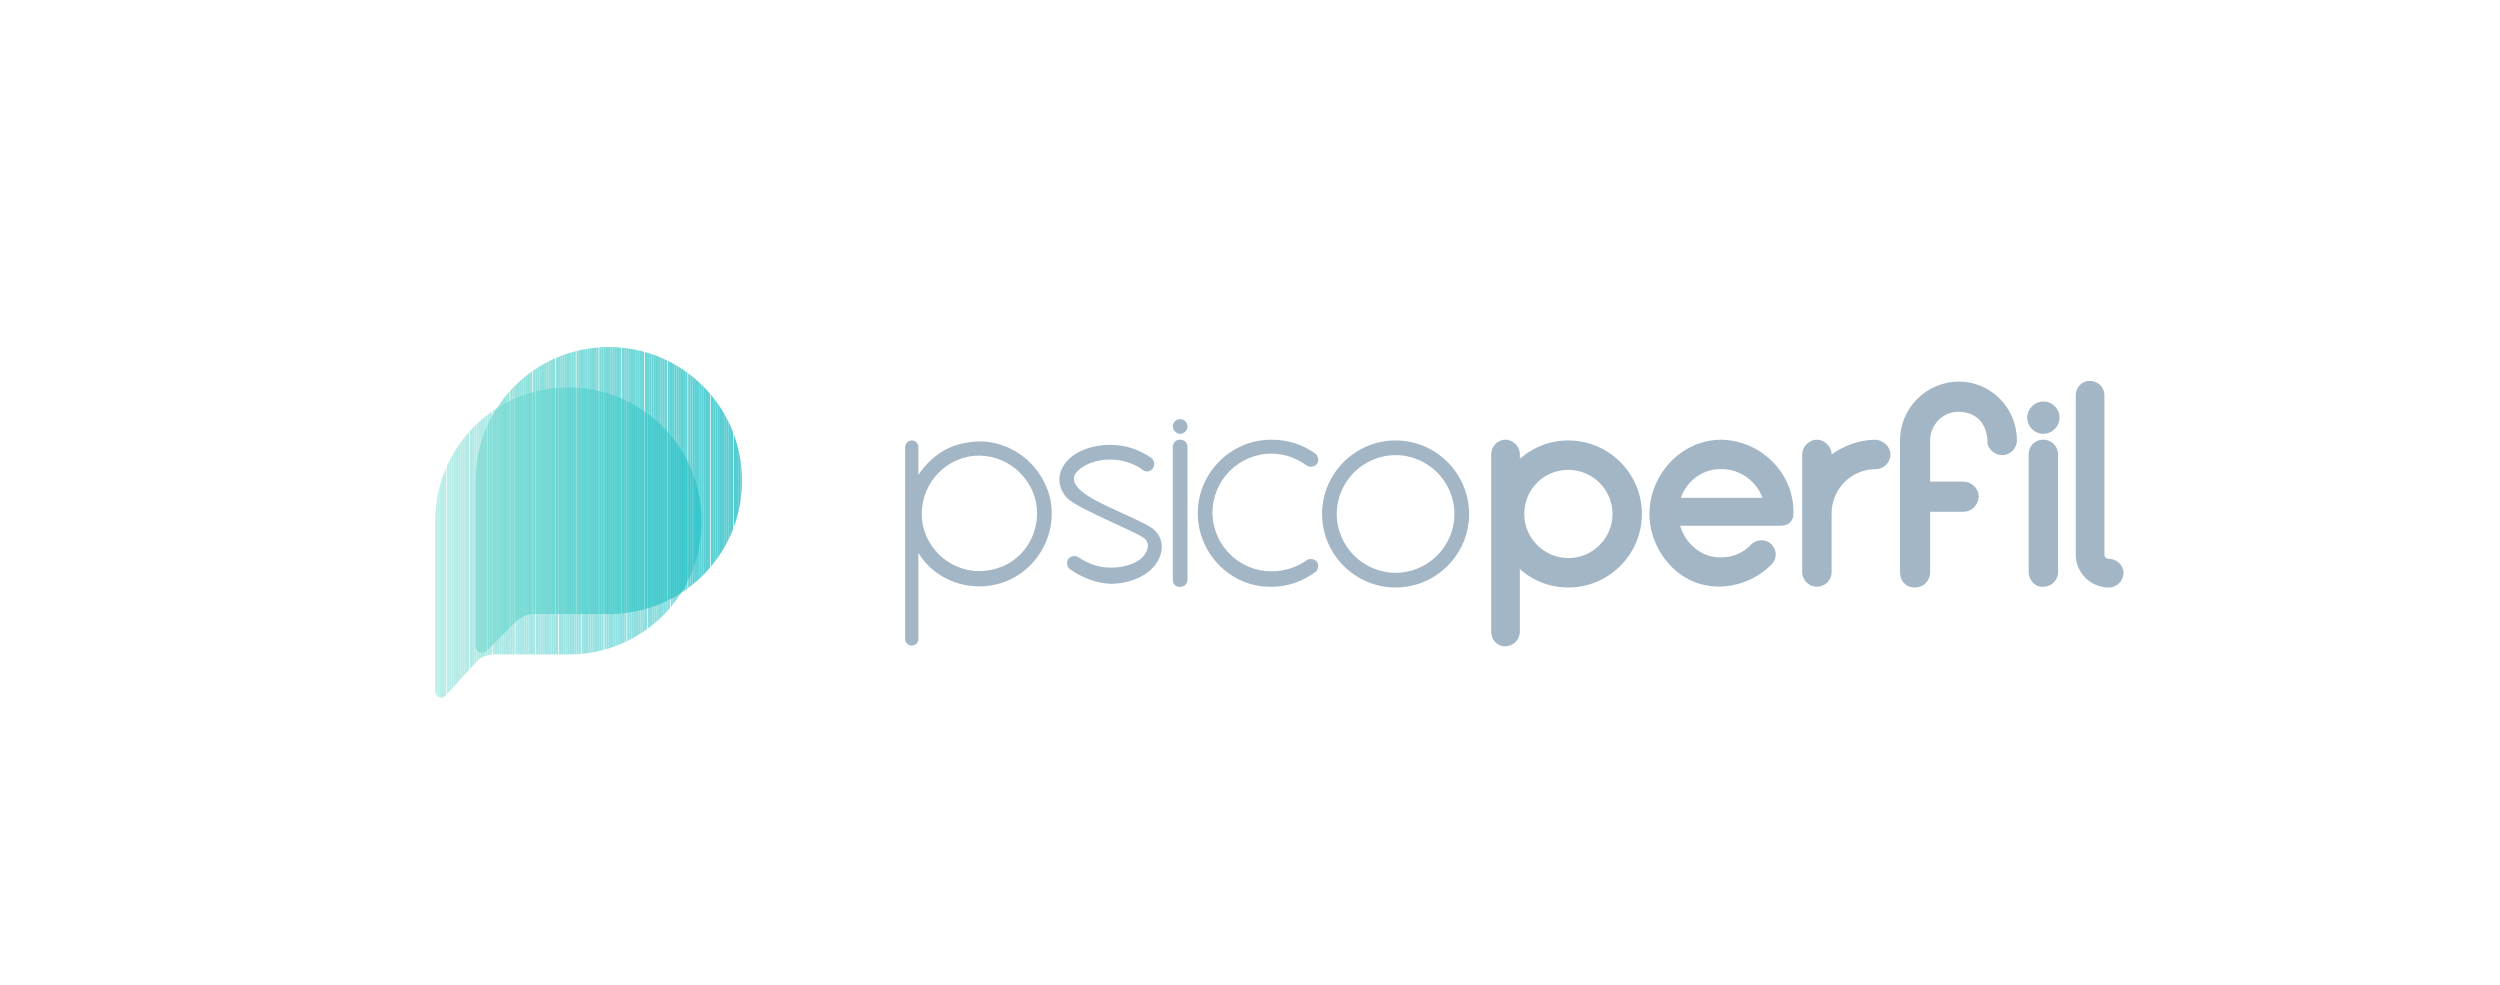 <?xml version="1.0" encoding="utf-8"?>
<!-- Generator: Adobe Illustrator 23.0.2, SVG Export Plug-In . SVG Version: 6.00 Build 0)  -->
<svg version="1.1" id="Camada_1" xmlns="http://www.w3.org/2000/svg" xmlns:xlink="http://www.w3.org/1999/xlink" x="0px" y="0px"
	 viewBox="0 0 340 134" style="enable-background:new 0 0 340 134;" xml:space="preserve">
<style type="text/css">
	.st0{opacity:0.5;enable-background:new    ;}
	.st1{clip-path:url(#SVGID_2_);fill:#75DBD1;}
	.st2{clip-path:url(#SVGID_2_);fill:#74DBD1;}
	.st3{clip-path:url(#SVGID_2_);fill:#73DAD1;}
	.st4{clip-path:url(#SVGID_2_);fill:#72DAD0;}
	.st5{clip-path:url(#SVGID_2_);fill:#71DAD0;}
	.st6{clip-path:url(#SVGID_2_);fill:#70D9D0;}
	.st7{clip-path:url(#SVGID_2_);fill:#6FD9D0;}
	.st8{clip-path:url(#SVGID_2_);fill:#6ED9D0;}
	.st9{clip-path:url(#SVGID_2_);fill:#6DD8D0;}
	.st10{clip-path:url(#SVGID_2_);fill:#6CD8CF;}
	.st11{clip-path:url(#SVGID_2_);fill:#6BD8CF;}
	.st12{clip-path:url(#SVGID_2_);fill:#6AD7CF;}
	.st13{clip-path:url(#SVGID_2_);fill:#69D7CF;}
	.st14{clip-path:url(#SVGID_2_);fill:#68D7CF;}
	.st15{clip-path:url(#SVGID_2_);fill:#67D6CF;}
	.st16{clip-path:url(#SVGID_2_);fill:#66D6CE;}
	.st17{clip-path:url(#SVGID_2_);fill:#65D6CE;}
	.st18{clip-path:url(#SVGID_2_);fill:#64D5CE;}
	.st19{clip-path:url(#SVGID_2_);fill:#63D5CE;}
	.st20{clip-path:url(#SVGID_2_);fill:#62D5CE;}
	.st21{clip-path:url(#SVGID_2_);fill:#61D4CE;}
	.st22{clip-path:url(#SVGID_2_);fill:#60D4CD;}
	.st23{clip-path:url(#SVGID_2_);fill:#5FD4CD;}
	.st24{clip-path:url(#SVGID_2_);fill:#5ED3CD;}
	.st25{clip-path:url(#SVGID_2_);fill:#5DD3CD;}
	.st26{clip-path:url(#SVGID_2_);fill:#5CD3CD;}
	.st27{clip-path:url(#SVGID_2_);fill:#5BD2CD;}
	.st28{clip-path:url(#SVGID_2_);fill:#5AD2CC;}
	.st29{clip-path:url(#SVGID_2_);fill:#59D2CC;}
	.st30{clip-path:url(#SVGID_2_);fill:#58D2CC;}
	.st31{clip-path:url(#SVGID_2_);fill:#57D1CC;}
	.st32{clip-path:url(#SVGID_2_);fill:#56D1CC;}
	.st33{clip-path:url(#SVGID_2_);fill:#55D1CB;}
	.st34{clip-path:url(#SVGID_2_);fill:#54D0CB;}
	.st35{clip-path:url(#SVGID_2_);fill:#53D0CB;}
	.st36{clip-path:url(#SVGID_2_);fill:#52D0CB;}
	.st37{clip-path:url(#SVGID_2_);fill:#51CFCB;}
	.st38{clip-path:url(#SVGID_2_);fill:#50CFCB;}
	.st39{clip-path:url(#SVGID_2_);fill:#4FCFCA;}
	.st40{clip-path:url(#SVGID_2_);fill:#4ECECA;}
	.st41{clip-path:url(#SVGID_2_);fill:#4DCECA;}
	.st42{clip-path:url(#SVGID_2_);fill:#4CCECA;}
	.st43{clip-path:url(#SVGID_2_);fill:#4BCDCA;}
	.st44{clip-path:url(#SVGID_2_);fill:#4ACDCA;}
	.st45{clip-path:url(#SVGID_2_);fill:#49CDC9;}
	.st46{clip-path:url(#SVGID_2_);fill:#48CCC9;}
	.st47{clip-path:url(#SVGID_2_);fill:#47CCC9;}
	.st48{clip-path:url(#SVGID_2_);fill:#46CCC9;}
	.st49{clip-path:url(#SVGID_2_);fill:#45CBC9;}
	.st50{clip-path:url(#SVGID_2_);fill:#44CBC9;}
	.st51{clip-path:url(#SVGID_2_);fill:#43CBC8;}
	.st52{clip-path:url(#SVGID_2_);fill:#42CAC8;}
	.st53{clip-path:url(#SVGID_2_);fill:#41CAC8;}
	.st54{clip-path:url(#SVGID_2_);fill:#40CAC8;}
	.st55{clip-path:url(#SVGID_2_);fill:#3FC9C8;}
	.st56{clip-path:url(#SVGID_2_);fill:#3EC9C8;}
	.st57{clip-path:url(#SVGID_2_);fill:#3DC9C7;}
	.st58{clip-path:url(#SVGID_2_);fill:#3CC8C7;}
	.st59{clip-path:url(#SVGID_2_);fill:#3BC8C7;}
	.st60{clip-path:url(#SVGID_2_);fill:#39C8C7;}
	.st61{clip-path:url(#SVGID_2_);fill:#38C7C7;}
	.st62{clip-path:url(#SVGID_2_);fill:#37C7C6;}
	.st63{clip-path:url(#SVGID_2_);fill:#36C7C6;}
	.st64{clip-path:url(#SVGID_2_);fill:#35C6C6;}
	.st65{clip-path:url(#SVGID_2_);fill:#34C6C6;}
	.st66{clip-path:url(#SVGID_2_);fill:#33C6C6;}
	.st67{clip-path:url(#SVGID_2_);fill:#32C5C6;}
	.st68{clip-path:url(#SVGID_2_);fill:#31C5C5;}
	.st69{clip-path:url(#SVGID_2_);fill:#30C5C5;}
	.st70{clip-path:url(#SVGID_2_);fill:#2FC4C5;}
	.st71{clip-path:url(#SVGID_2_);fill:#2EC4C5;}
	.st72{clip-path:url(#SVGID_2_);fill:#2DC4C5;}
	.st73{clip-path:url(#SVGID_2_);fill:#2CC3C5;}
	.st74{clip-path:url(#SVGID_2_);fill:#2BC3C4;}
	.st75{clip-path:url(#SVGID_2_);fill:#2AC3C4;}
	.st76{clip-path:url(#SVGID_2_);fill:#29C2C4;}
	.st77{clip-path:url(#SVGID_2_);fill:#28C2C4;}
	.st78{clip-path:url(#SVGID_2_);fill:#27C2C4;}
	.st79{clip-path:url(#SVGID_2_);fill:#26C1C4;}
	.st80{clip-path:url(#SVGID_2_);fill:#25C1C3;}
	.st81{clip-path:url(#SVGID_2_);fill:#24C1C3;}
	.st82{clip-path:url(#SVGID_2_);fill:#23C0C3;}
	.st83{clip-path:url(#SVGID_2_);fill:#22C0C3;}
	.st84{clip-path:url(#SVGID_2_);fill:#21C0C3;}
	.st85{clip-path:url(#SVGID_2_);fill:#20BFC3;}
	.st86{clip-path:url(#SVGID_2_);fill:#1FBFC2;}
	.st87{clip-path:url(#SVGID_2_);fill:#1EBFC2;}
	.st88{clip-path:url(#SVGID_2_);fill:#1DBFC2;}
	.st89{clip-path:url(#SVGID_2_);fill:#1CBEC2;}
	.st90{clip-path:url(#SVGID_2_);fill:#1BBEC2;}
	.st91{clip-path:url(#SVGID_2_);fill:#1ABEC1;}
	.st92{clip-path:url(#SVGID_2_);fill:#19BDC1;}
	.st93{clip-path:url(#SVGID_2_);fill:#18BDC1;}
	.st94{clip-path:url(#SVGID_2_);fill:#17BDC1;}
	.st95{clip-path:url(#SVGID_2_);fill:#16BCC1;}
	.st96{clip-path:url(#SVGID_2_);fill:#15BCC1;}
	.st97{clip-path:url(#SVGID_2_);fill:#14BCC0;}
	.st98{clip-path:url(#SVGID_2_);fill:#13BBC0;}
	.st99{clip-path:url(#SVGID_2_);fill:#12BBC0;}
	.st100{clip-path:url(#SVGID_2_);fill:#11BBC0;}
	.st101{clip-path:url(#SVGID_2_);fill:#10BAC0;}
	.st102{clip-path:url(#SVGID_2_);fill:#0FBAC0;}
	.st103{clip-path:url(#SVGID_2_);fill:#0EBABF;}
	.st104{clip-path:url(#SVGID_2_);fill:#0DB9BF;}
	.st105{clip-path:url(#SVGID_2_);fill:#0CB9BF;}
	.st106{clip-path:url(#SVGID_2_);fill:#0BB9BF;}
	.st107{clip-path:url(#SVGID_2_);fill:#0AB8BF;}
	.st108{clip-path:url(#SVGID_2_);fill:#09B8BF;}
	.st109{clip-path:url(#SVGID_2_);fill:#08B8BE;}
	.st110{clip-path:url(#SVGID_2_);fill:#07B7BE;}
	.st111{clip-path:url(#SVGID_2_);fill:#06B7BE;}
	.st112{clip-path:url(#SVGID_2_);fill:#05B7BE;}
	.st113{clip-path:url(#SVGID_2_);fill:#04B6BE;}
	.st114{clip-path:url(#SVGID_2_);fill:#03B6BE;}
	.st115{clip-path:url(#SVGID_2_);fill:#02B6BD;}
	.st116{clip-path:url(#SVGID_2_);fill:#01B5BD;}
	.st117{clip-path:url(#SVGID_2_);fill:#00B5BD;}
	.st118{opacity:0.69;enable-background:new    ;}
	.st119{clip-path:url(#SVGID_4_);fill:#75DBD1;}
	.st120{clip-path:url(#SVGID_4_);fill:#74DBD1;}
	.st121{clip-path:url(#SVGID_4_);fill:#73DAD1;}
	.st122{clip-path:url(#SVGID_4_);fill:#72DAD0;}
	.st123{clip-path:url(#SVGID_4_);fill:#71DAD0;}
	.st124{clip-path:url(#SVGID_4_);fill:#70D9D0;}
	.st125{clip-path:url(#SVGID_4_);fill:#6FD9D0;}
	.st126{clip-path:url(#SVGID_4_);fill:#6ED9D0;}
	.st127{clip-path:url(#SVGID_4_);fill:#6DD8D0;}
	.st128{clip-path:url(#SVGID_4_);fill:#6CD8CF;}
	.st129{clip-path:url(#SVGID_4_);fill:#6BD8CF;}
	.st130{clip-path:url(#SVGID_4_);fill:#6AD7CF;}
	.st131{clip-path:url(#SVGID_4_);fill:#69D7CF;}
	.st132{clip-path:url(#SVGID_4_);fill:#68D7CF;}
	.st133{clip-path:url(#SVGID_4_);fill:#67D6CF;}
	.st134{clip-path:url(#SVGID_4_);fill:#66D6CE;}
	.st135{clip-path:url(#SVGID_4_);fill:#65D6CE;}
	.st136{clip-path:url(#SVGID_4_);fill:#64D5CE;}
	.st137{clip-path:url(#SVGID_4_);fill:#63D5CE;}
	.st138{clip-path:url(#SVGID_4_);fill:#62D5CE;}
	.st139{clip-path:url(#SVGID_4_);fill:#61D4CE;}
	.st140{clip-path:url(#SVGID_4_);fill:#60D4CD;}
	.st141{clip-path:url(#SVGID_4_);fill:#5FD4CD;}
	.st142{clip-path:url(#SVGID_4_);fill:#5ED3CD;}
	.st143{clip-path:url(#SVGID_4_);fill:#5DD3CD;}
	.st144{clip-path:url(#SVGID_4_);fill:#5CD3CD;}
	.st145{clip-path:url(#SVGID_4_);fill:#5BD2CD;}
	.st146{clip-path:url(#SVGID_4_);fill:#5AD2CC;}
	.st147{clip-path:url(#SVGID_4_);fill:#59D2CC;}
	.st148{clip-path:url(#SVGID_4_);fill:#58D2CC;}
	.st149{clip-path:url(#SVGID_4_);fill:#57D1CC;}
	.st150{clip-path:url(#SVGID_4_);fill:#56D1CC;}
	.st151{clip-path:url(#SVGID_4_);fill:#55D1CB;}
	.st152{clip-path:url(#SVGID_4_);fill:#54D0CB;}
	.st153{clip-path:url(#SVGID_4_);fill:#53D0CB;}
	.st154{clip-path:url(#SVGID_4_);fill:#52D0CB;}
	.st155{clip-path:url(#SVGID_4_);fill:#51CFCB;}
	.st156{clip-path:url(#SVGID_4_);fill:#50CFCB;}
	.st157{clip-path:url(#SVGID_4_);fill:#4FCFCA;}
	.st158{clip-path:url(#SVGID_4_);fill:#4ECECA;}
	.st159{clip-path:url(#SVGID_4_);fill:#4DCECA;}
	.st160{clip-path:url(#SVGID_4_);fill:#4CCECA;}
	.st161{clip-path:url(#SVGID_4_);fill:#4BCDCA;}
	.st162{clip-path:url(#SVGID_4_);fill:#4ACDCA;}
	.st163{clip-path:url(#SVGID_4_);fill:#49CDC9;}
	.st164{clip-path:url(#SVGID_4_);fill:#48CCC9;}
	.st165{clip-path:url(#SVGID_4_);fill:#47CCC9;}
	.st166{clip-path:url(#SVGID_4_);fill:#46CCC9;}
	.st167{clip-path:url(#SVGID_4_);fill:#45CBC9;}
	.st168{clip-path:url(#SVGID_4_);fill:#44CBC9;}
	.st169{clip-path:url(#SVGID_4_);fill:#43CBC8;}
	.st170{clip-path:url(#SVGID_4_);fill:#42CAC8;}
	.st171{clip-path:url(#SVGID_4_);fill:#41CAC8;}
	.st172{clip-path:url(#SVGID_4_);fill:#40CAC8;}
	.st173{clip-path:url(#SVGID_4_);fill:#3FC9C8;}
	.st174{clip-path:url(#SVGID_4_);fill:#3EC9C8;}
	.st175{clip-path:url(#SVGID_4_);fill:#3DC9C7;}
	.st176{clip-path:url(#SVGID_4_);fill:#3CC8C7;}
	.st177{clip-path:url(#SVGID_4_);fill:#3BC8C7;}
	.st178{clip-path:url(#SVGID_4_);fill:#39C8C7;}
	.st179{clip-path:url(#SVGID_4_);fill:#38C7C7;}
	.st180{clip-path:url(#SVGID_4_);fill:#37C7C6;}
	.st181{clip-path:url(#SVGID_4_);fill:#36C7C6;}
	.st182{clip-path:url(#SVGID_4_);fill:#35C6C6;}
	.st183{clip-path:url(#SVGID_4_);fill:#34C6C6;}
	.st184{clip-path:url(#SVGID_4_);fill:#33C6C6;}
	.st185{clip-path:url(#SVGID_4_);fill:#32C5C6;}
	.st186{clip-path:url(#SVGID_4_);fill:#31C5C5;}
	.st187{clip-path:url(#SVGID_4_);fill:#30C5C5;}
	.st188{clip-path:url(#SVGID_4_);fill:#2FC4C5;}
	.st189{clip-path:url(#SVGID_4_);fill:#2EC4C5;}
	.st190{clip-path:url(#SVGID_4_);fill:#2DC4C5;}
	.st191{clip-path:url(#SVGID_4_);fill:#2CC3C5;}
	.st192{clip-path:url(#SVGID_4_);fill:#2BC3C4;}
	.st193{clip-path:url(#SVGID_4_);fill:#2AC3C4;}
	.st194{clip-path:url(#SVGID_4_);fill:#29C2C4;}
	.st195{clip-path:url(#SVGID_4_);fill:#28C2C4;}
	.st196{clip-path:url(#SVGID_4_);fill:#27C2C4;}
	.st197{clip-path:url(#SVGID_4_);fill:#26C1C4;}
	.st198{clip-path:url(#SVGID_4_);fill:#25C1C3;}
	.st199{clip-path:url(#SVGID_4_);fill:#24C1C3;}
	.st200{clip-path:url(#SVGID_4_);fill:#23C0C3;}
	.st201{clip-path:url(#SVGID_4_);fill:#22C0C3;}
	.st202{clip-path:url(#SVGID_4_);fill:#21C0C3;}
	.st203{clip-path:url(#SVGID_4_);fill:#20BFC3;}
	.st204{clip-path:url(#SVGID_4_);fill:#1FBFC2;}
	.st205{clip-path:url(#SVGID_4_);fill:#1EBFC2;}
	.st206{clip-path:url(#SVGID_4_);fill:#1DBFC2;}
	.st207{clip-path:url(#SVGID_4_);fill:#1CBEC2;}
	.st208{clip-path:url(#SVGID_4_);fill:#1BBEC2;}
	.st209{clip-path:url(#SVGID_4_);fill:#1ABEC1;}
	.st210{clip-path:url(#SVGID_4_);fill:#19BDC1;}
	.st211{clip-path:url(#SVGID_4_);fill:#18BDC1;}
	.st212{clip-path:url(#SVGID_4_);fill:#17BDC1;}
	.st213{clip-path:url(#SVGID_4_);fill:#16BCC1;}
	.st214{clip-path:url(#SVGID_4_);fill:#15BCC1;}
	.st215{clip-path:url(#SVGID_4_);fill:#14BCC0;}
	.st216{clip-path:url(#SVGID_4_);fill:#13BBC0;}
	.st217{clip-path:url(#SVGID_4_);fill:#12BBC0;}
	.st218{clip-path:url(#SVGID_4_);fill:#11BBC0;}
	.st219{clip-path:url(#SVGID_4_);fill:#10BAC0;}
	.st220{clip-path:url(#SVGID_4_);fill:#0FBAC0;}
	.st221{clip-path:url(#SVGID_4_);fill:#0EBABF;}
	.st222{clip-path:url(#SVGID_4_);fill:#0DB9BF;}
	.st223{clip-path:url(#SVGID_4_);fill:#0CB9BF;}
	.st224{clip-path:url(#SVGID_4_);fill:#0BB9BF;}
	.st225{clip-path:url(#SVGID_4_);fill:#0AB8BF;}
	.st226{clip-path:url(#SVGID_4_);fill:#09B8BF;}
	.st227{clip-path:url(#SVGID_4_);fill:#08B8BE;}
	.st228{clip-path:url(#SVGID_4_);fill:#07B7BE;}
	.st229{clip-path:url(#SVGID_4_);fill:#06B7BE;}
	.st230{clip-path:url(#SVGID_4_);fill:#05B7BE;}
	.st231{clip-path:url(#SVGID_4_);fill:#04B6BE;}
	.st232{clip-path:url(#SVGID_4_);fill:#03B6BE;}
	.st233{clip-path:url(#SVGID_4_);fill:#02B6BD;}
	.st234{clip-path:url(#SVGID_4_);fill:#01B5BD;}
	.st235{clip-path:url(#SVGID_4_);fill:#00B5BD;}
	.st236{enable-background:new    ;}
	.st237{fill:#A3B6C6;}
</style>
<g class="st0">
	<g>
		<defs>
			<path id="SVGID_1_" d="M77.4,89H67.2c-1,0-1.9,0.4-2.5,1.1l-4.1,4.5c-0.5,0.6-1.4,0.2-1.4-0.6V70.8c0-10,8.1-18.1,18.1-18.1l0,0
				c10,0,18.1,8.1,18.1,18.1l0,0C95.5,80.9,87.4,89,77.4,89z"/>
		</defs>
		<clipPath id="SVGID_2_">
			<use xlink:href="#SVGID_1_"  style="overflow:visible;"/>
		</clipPath>
		<path class="st1" d="M59.2,52.7v42.5V52.7z"/>
		<rect x="59.2" y="52.7" class="st1" width="0.3" height="42.5"/>
		<rect x="59.5" y="52.7" class="st2" width="0.3" height="42.5"/>
		<rect x="59.8" y="52.7" class="st3" width="0.3" height="42.5"/>
		<rect x="60.1" y="52.7" class="st4" width="0.3" height="42.5"/>
		<rect x="60.4" y="52.7" class="st5" width="0.3" height="42.5"/>
		<rect x="60.8" y="52.7" class="st6" width="0.3" height="42.5"/>
		<rect x="61.1" y="52.7" class="st7" width="0.3" height="42.5"/>
		<rect x="61.4" y="52.7" class="st8" width="0.3" height="42.5"/>
		<rect x="61.7" y="52.7" class="st9" width="0.3" height="42.5"/>
		<rect x="62" y="52.7" class="st10" width="0.3" height="42.5"/>
		<rect x="62.3" y="52.7" class="st11" width="0.3" height="42.5"/>
		<rect x="62.6" y="52.7" class="st12" width="0.3" height="42.5"/>
		<rect x="62.9" y="52.7" class="st13" width="0.3" height="42.5"/>
		<rect x="63.2" y="52.7" class="st14" width="0.3" height="42.5"/>
		<rect x="63.5" y="52.7" class="st15" width="0.3" height="42.5"/>
		<rect x="63.9" y="52.7" class="st16" width="0.3" height="42.5"/>
		<rect x="64.2" y="52.7" class="st17" width="0.3" height="42.5"/>
		<rect x="64.5" y="52.7" class="st18" width="0.3" height="42.5"/>
		<rect x="64.8" y="52.7" class="st19" width="0.3" height="42.5"/>
		<rect x="65.1" y="52.7" class="st20" width="0.3" height="42.5"/>
		<rect x="65.4" y="52.7" class="st21" width="0.3" height="42.5"/>
		<rect x="65.7" y="52.7" class="st22" width="0.3" height="42.5"/>
		<rect x="66" y="52.7" class="st23" width="0.3" height="42.5"/>
		<rect x="66.3" y="52.7" class="st24" width="0.3" height="42.5"/>
		<rect x="66.6" y="52.7" class="st25" width="0.3" height="42.5"/>
		<rect x="67" y="52.7" class="st26" width="0.3" height="42.5"/>
		<rect x="67.3" y="52.7" class="st27" width="0.3" height="42.5"/>
		<rect x="67.6" y="52.7" class="st28" width="0.3" height="42.5"/>
		<rect x="67.9" y="52.7" class="st29" width="0.3" height="42.5"/>
		<rect x="68.2" y="52.7" class="st30" width="0.3" height="42.5"/>
		<rect x="68.5" y="52.7" class="st31" width="0.3" height="42.5"/>
		<rect x="68.8" y="52.7" class="st32" width="0.3" height="42.5"/>
		<rect x="69.1" y="52.7" class="st33" width="0.3" height="42.5"/>
		<rect x="69.4" y="52.7" class="st34" width="0.3" height="42.5"/>
		<rect x="69.7" y="52.7" class="st35" width="0.3" height="42.5"/>
		<rect x="70.1" y="52.7" class="st36" width="0.3" height="42.5"/>
		<rect x="70.4" y="52.7" class="st37" width="0.3" height="42.5"/>
		<rect x="70.7" y="52.7" class="st38" width="0.3" height="42.5"/>
		<rect x="71" y="52.7" class="st39" width="0.3" height="42.5"/>
		<rect x="71.3" y="52.7" class="st40" width="0.3" height="42.5"/>
		<rect x="71.6" y="52.7" class="st41" width="0.3" height="42.5"/>
		<rect x="71.9" y="52.7" class="st42" width="0.3" height="42.5"/>
		<rect x="72.2" y="52.7" class="st43" width="0.3" height="42.5"/>
		<rect x="72.5" y="52.7" class="st44" width="0.3" height="42.5"/>
		<rect x="72.9" y="52.7" class="st45" width="0.3" height="42.5"/>
		<rect x="73.2" y="52.7" class="st46" width="0.3" height="42.5"/>
		<rect x="73.5" y="52.7" class="st47" width="0.3" height="42.5"/>
		<rect x="73.8" y="52.7" class="st48" width="0.3" height="42.5"/>
		<rect x="74.1" y="52.7" class="st49" width="0.3" height="42.5"/>
		<rect x="74.4" y="52.7" class="st50" width="0.3" height="42.5"/>
		<rect x="74.7" y="52.7" class="st51" width="0.3" height="42.5"/>
		<rect x="75" y="52.7" class="st52" width="0.3" height="42.5"/>
		<rect x="75.3" y="52.7" class="st53" width="0.3" height="42.5"/>
		<rect x="75.6" y="52.7" class="st54" width="0.3" height="42.5"/>
		<rect x="76" y="52.7" class="st55" width="0.3" height="42.5"/>
		<rect x="76.3" y="52.7" class="st56" width="0.3" height="42.5"/>
		<rect x="76.6" y="52.7" class="st57" width="0.3" height="42.5"/>
		<rect x="76.9" y="52.7" class="st58" width="0.3" height="42.5"/>
		<rect x="77.2" y="52.7" class="st59" width="0.3" height="42.5"/>
		<rect x="77.5" y="52.7" class="st60" width="0.3" height="42.5"/>
		<rect x="77.8" y="52.7" class="st61" width="0.3" height="42.5"/>
		<rect x="78.1" y="52.7" class="st62" width="0.3" height="42.5"/>
		<rect x="78.4" y="52.7" class="st63" width="0.3" height="42.5"/>
		<rect x="78.7" y="52.7" class="st64" width="0.3" height="42.5"/>
		<rect x="79.1" y="52.7" class="st65" width="0.3" height="42.5"/>
		<rect x="79.4" y="52.7" class="st66" width="0.3" height="42.5"/>
		<rect x="79.7" y="52.7" class="st67" width="0.3" height="42.5"/>
		<rect x="80" y="52.7" class="st68" width="0.3" height="42.5"/>
		<rect x="80.3" y="52.7" class="st69" width="0.3" height="42.5"/>
		<rect x="80.6" y="52.7" class="st70" width="0.3" height="42.5"/>
		<rect x="80.9" y="52.7" class="st71" width="0.3" height="42.5"/>
		<rect x="81.2" y="52.7" class="st72" width="0.3" height="42.5"/>
		<rect x="81.5" y="52.7" class="st73" width="0.3" height="42.5"/>
		<rect x="81.8" y="52.7" class="st74" width="0.3" height="42.5"/>
		<rect x="82.2" y="52.7" class="st75" width="0.3" height="42.5"/>
		<rect x="82.5" y="52.7" class="st76" width="0.3" height="42.5"/>
		<rect x="82.8" y="52.7" class="st77" width="0.3" height="42.5"/>
		<rect x="83.1" y="52.7" class="st78" width="0.3" height="42.5"/>
		<rect x="83.4" y="52.7" class="st79" width="0.3" height="42.5"/>
		<rect x="83.7" y="52.7" class="st80" width="0.3" height="42.5"/>
		<rect x="84" y="52.7" class="st81" width="0.3" height="42.5"/>
		<rect x="84.3" y="52.7" class="st82" width="0.3" height="42.5"/>
		<rect x="84.6" y="52.7" class="st83" width="0.3" height="42.5"/>
		<rect x="84.9" y="52.7" class="st84" width="0.3" height="42.5"/>
		<rect x="85.3" y="52.7" class="st85" width="0.3" height="42.5"/>
		<rect x="85.6" y="52.7" class="st86" width="0.3" height="42.5"/>
		<rect x="85.9" y="52.7" class="st87" width="0.3" height="42.5"/>
		<rect x="86.2" y="52.7" class="st88" width="0.3" height="42.5"/>
		<rect x="86.5" y="52.7" class="st89" width="0.3" height="42.5"/>
		<rect x="86.8" y="52.7" class="st90" width="0.3" height="42.5"/>
		<rect x="87.1" y="52.7" class="st91" width="0.3" height="42.5"/>
		<rect x="87.4" y="52.7" class="st92" width="0.3" height="42.5"/>
		<rect x="87.7" y="52.7" class="st93" width="0.3" height="42.5"/>
		<rect x="88.1" y="52.7" class="st94" width="0.3" height="42.5"/>
		<rect x="88.4" y="52.7" class="st95" width="0.3" height="42.5"/>
		<rect x="88.7" y="52.7" class="st96" width="0.3" height="42.5"/>
		<rect x="89" y="52.7" class="st97" width="0.3" height="42.5"/>
		<rect x="89.3" y="52.7" class="st98" width="0.3" height="42.5"/>
		<rect x="89.6" y="52.7" class="st99" width="0.3" height="42.5"/>
		<rect x="89.9" y="52.7" class="st100" width="0.3" height="42.5"/>
		<rect x="90.2" y="52.7" class="st101" width="0.3" height="42.5"/>
		<rect x="90.5" y="52.7" class="st102" width="0.3" height="42.5"/>
		<rect x="90.8" y="52.7" class="st103" width="0.3" height="42.5"/>
		<rect x="91.2" y="52.7" class="st104" width="0.3" height="42.5"/>
		<rect x="91.5" y="52.7" class="st105" width="0.3" height="42.5"/>
		<rect x="91.8" y="52.7" class="st106" width="0.3" height="42.5"/>
		<rect x="92.1" y="52.7" class="st107" width="0.3" height="42.5"/>
		<rect x="92.4" y="52.7" class="st108" width="0.3" height="42.5"/>
		<rect x="92.7" y="52.7" class="st109" width="0.3" height="42.5"/>
		<rect x="93" y="52.7" class="st110" width="0.3" height="42.5"/>
		<rect x="93.3" y="52.7" class="st111" width="0.3" height="42.5"/>
		<rect x="93.6" y="52.7" class="st112" width="0.3" height="42.5"/>
		<rect x="93.9" y="52.7" class="st113" width="0.3" height="42.5"/>
		<rect x="94.3" y="52.7" class="st114" width="0.3" height="42.5"/>
		<rect x="94.6" y="52.7" class="st115" width="0.3" height="42.5"/>
		<rect x="94.9" y="52.7" class="st116" width="0.3" height="42.5"/>
		<rect x="95.2" y="52.7" class="st117" width="0.3" height="42.5"/>
		<rect x="95.5" y="52.7" class="st117" width="0" height="42.5"/>
	</g>
</g>
<g class="st118">
	<g>
		<defs>
			<path id="SVGID_3_" d="M82.9,83.5H72.6c-0.9,0-1.7,0.4-2.4,1l-4,4c-0.6,0.6-1.5,0.2-1.5-0.6V65.3c0-10,8.1-18.1,18.1-18.1l0,0
				c10,0,18.1,8.1,18.1,18.1l0,0C101,75.3,92.9,83.5,82.9,83.5z"/>
		</defs>
		<clipPath id="SVGID_4_">
			<use xlink:href="#SVGID_3_"  style="overflow:visible;"/>
		</clipPath>
		<path class="st119" d="M64.7,47.2v41.9V47.2z"/>
		<rect x="64.7" y="47.2" class="st119" width="0.3" height="41.9"/>
		<rect x="65" y="47.2" class="st120" width="0.3" height="41.9"/>
		<rect x="65.3" y="47.2" class="st121" width="0.3" height="41.9"/>
		<rect x="65.6" y="47.2" class="st122" width="0.3" height="41.9"/>
		<rect x="65.9" y="47.2" class="st123" width="0.3" height="41.9"/>
		<rect x="66.3" y="47.2" class="st124" width="0.3" height="41.9"/>
		<rect x="66.6" y="47.2" class="st125" width="0.3" height="41.9"/>
		<rect x="66.9" y="47.2" class="st126" width="0.3" height="41.9"/>
		<rect x="67.2" y="47.2" class="st127" width="0.3" height="41.9"/>
		<rect x="67.5" y="47.2" class="st128" width="0.3" height="41.9"/>
		<rect x="67.8" y="47.2" class="st129" width="0.3" height="41.9"/>
		<rect x="68.1" y="47.2" class="st130" width="0.3" height="41.9"/>
		<rect x="68.4" y="47.2" class="st131" width="0.3" height="41.9"/>
		<rect x="68.7" y="47.2" class="st132" width="0.3" height="41.9"/>
		<rect x="69" y="47.2" class="st133" width="0.3" height="41.9"/>
		<rect x="69.4" y="47.2" class="st134" width="0.3" height="41.9"/>
		<rect x="69.7" y="47.2" class="st135" width="0.3" height="41.9"/>
		<rect x="70" y="47.2" class="st136" width="0.3" height="41.9"/>
		<rect x="70.3" y="47.2" class="st137" width="0.3" height="41.9"/>
		<rect x="70.6" y="47.2" class="st138" width="0.3" height="41.9"/>
		<rect x="70.9" y="47.2" class="st139" width="0.3" height="41.9"/>
		<rect x="71.2" y="47.2" class="st140" width="0.3" height="41.9"/>
		<rect x="71.5" y="47.2" class="st141" width="0.3" height="41.9"/>
		<rect x="71.8" y="47.2" class="st142" width="0.3" height="41.9"/>
		<rect x="72.1" y="47.2" class="st143" width="0.3" height="41.9"/>
		<rect x="72.5" y="47.2" class="st144" width="0.3" height="41.9"/>
		<rect x="72.8" y="47.2" class="st145" width="0.3" height="41.9"/>
		<rect x="73.1" y="47.2" class="st146" width="0.3" height="41.9"/>
		<rect x="73.4" y="47.2" class="st147" width="0.3" height="41.9"/>
		<rect x="73.7" y="47.2" class="st148" width="0.3" height="41.9"/>
		<rect x="74" y="47.2" class="st149" width="0.3" height="41.9"/>
		<rect x="74.3" y="47.2" class="st150" width="0.3" height="41.9"/>
		<rect x="74.6" y="47.2" class="st151" width="0.3" height="41.9"/>
		<rect x="74.9" y="47.2" class="st152" width="0.3" height="41.9"/>
		<rect x="75.2" y="47.2" class="st153" width="0.3" height="41.9"/>
		<rect x="75.6" y="47.2" class="st154" width="0.3" height="41.9"/>
		<rect x="75.9" y="47.2" class="st155" width="0.3" height="41.9"/>
		<rect x="76.2" y="47.2" class="st156" width="0.3" height="41.9"/>
		<rect x="76.5" y="47.2" class="st157" width="0.3" height="41.9"/>
		<rect x="76.8" y="47.2" class="st158" width="0.3" height="41.9"/>
		<rect x="77.1" y="47.2" class="st159" width="0.3" height="41.9"/>
		<rect x="77.4" y="47.2" class="st160" width="0.3" height="41.9"/>
		<rect x="77.7" y="47.2" class="st161" width="0.3" height="41.9"/>
		<rect x="78" y="47.2" class="st162" width="0.3" height="41.9"/>
		<rect x="78.4" y="47.2" class="st163" width="0.3" height="41.9"/>
		<rect x="78.7" y="47.2" class="st164" width="0.3" height="41.9"/>
		<rect x="79" y="47.2" class="st165" width="0.3" height="41.9"/>
		<rect x="79.3" y="47.2" class="st166" width="0.3" height="41.9"/>
		<rect x="79.6" y="47.2" class="st167" width="0.3" height="41.9"/>
		<rect x="79.9" y="47.2" class="st168" width="0.3" height="41.9"/>
		<rect x="80.2" y="47.2" class="st169" width="0.3" height="41.9"/>
		<rect x="80.5" y="47.2" class="st170" width="0.3" height="41.9"/>
		<rect x="80.8" y="47.2" class="st171" width="0.3" height="41.9"/>
		<rect x="81.1" y="47.2" class="st172" width="0.3" height="41.9"/>
		<rect x="81.5" y="47.2" class="st173" width="0.3" height="41.9"/>
		<rect x="81.8" y="47.2" class="st174" width="0.3" height="41.9"/>
		<rect x="82.1" y="47.2" class="st175" width="0.3" height="41.9"/>
		<rect x="82.4" y="47.2" class="st176" width="0.3" height="41.9"/>
		<rect x="82.7" y="47.2" class="st177" width="0.3" height="41.9"/>
		<rect x="83" y="47.2" class="st178" width="0.3" height="41.9"/>
		<rect x="83.3" y="47.2" class="st179" width="0.3" height="41.9"/>
		<rect x="83.6" y="47.2" class="st180" width="0.3" height="41.9"/>
		<rect x="83.9" y="47.2" class="st181" width="0.3" height="41.9"/>
		<rect x="84.2" y="47.2" class="st182" width="0.3" height="41.9"/>
		<rect x="84.6" y="47.2" class="st183" width="0.3" height="41.9"/>
		<rect x="84.9" y="47.2" class="st184" width="0.3" height="41.9"/>
		<rect x="85.2" y="47.2" class="st185" width="0.3" height="41.9"/>
		<rect x="85.5" y="47.2" class="st186" width="0.3" height="41.9"/>
		<rect x="85.8" y="47.2" class="st187" width="0.3" height="41.9"/>
		<rect x="86.1" y="47.2" class="st188" width="0.3" height="41.9"/>
		<rect x="86.4" y="47.2" class="st189" width="0.3" height="41.9"/>
		<rect x="86.7" y="47.2" class="st190" width="0.3" height="41.9"/>
		<rect x="87" y="47.2" class="st191" width="0.3" height="41.9"/>
		<rect x="87.3" y="47.2" class="st192" width="0.3" height="41.9"/>
		<rect x="87.7" y="47.2" class="st193" width="0.3" height="41.9"/>
		<rect x="88" y="47.2" class="st194" width="0.3" height="41.9"/>
		<rect x="88.3" y="47.2" class="st195" width="0.3" height="41.9"/>
		<rect x="88.6" y="47.2" class="st196" width="0.3" height="41.9"/>
		<rect x="88.9" y="47.2" class="st197" width="0.3" height="41.9"/>
		<rect x="89.2" y="47.2" class="st198" width="0.3" height="41.9"/>
		<rect x="89.5" y="47.2" class="st199" width="0.3" height="41.9"/>
		<rect x="89.8" y="47.2" class="st200" width="0.3" height="41.9"/>
		<rect x="90.1" y="47.2" class="st201" width="0.3" height="41.9"/>
		<rect x="90.4" y="47.2" class="st202" width="0.3" height="41.9"/>
		<rect x="90.8" y="47.2" class="st203" width="0.3" height="41.9"/>
		<rect x="91.1" y="47.2" class="st204" width="0.3" height="41.9"/>
		<rect x="91.4" y="47.2" class="st205" width="0.3" height="41.9"/>
		<rect x="91.7" y="47.2" class="st206" width="0.3" height="41.9"/>
		<rect x="92" y="47.2" class="st207" width="0.3" height="41.9"/>
		<rect x="92.3" y="47.2" class="st208" width="0.3" height="41.9"/>
		<rect x="92.6" y="47.2" class="st209" width="0.3" height="41.9"/>
		<rect x="92.9" y="47.2" class="st210" width="0.3" height="41.9"/>
		<rect x="93.2" y="47.2" class="st211" width="0.3" height="41.9"/>
		<rect x="93.6" y="47.2" class="st212" width="0.3" height="41.9"/>
		<rect x="93.9" y="47.2" class="st213" width="0.3" height="41.9"/>
		<rect x="94.2" y="47.2" class="st214" width="0.3" height="41.9"/>
		<rect x="94.5" y="47.2" class="st215" width="0.3" height="41.9"/>
		<rect x="94.8" y="47.2" class="st216" width="0.3" height="41.9"/>
		<rect x="95.1" y="47.2" class="st217" width="0.3" height="41.9"/>
		<rect x="95.4" y="47.2" class="st218" width="0.3" height="41.9"/>
		<rect x="95.7" y="47.2" class="st219" width="0.3" height="41.9"/>
		<rect x="96" y="47.2" class="st220" width="0.3" height="41.9"/>
		<rect x="96.3" y="47.2" class="st221" width="0.3" height="41.9"/>
		<rect x="96.7" y="47.2" class="st222" width="0.3" height="41.9"/>
		<rect x="97" y="47.2" class="st223" width="0.3" height="41.9"/>
		<rect x="97.3" y="47.2" class="st224" width="0.3" height="41.9"/>
		<rect x="97.6" y="47.2" class="st225" width="0.3" height="41.9"/>
		<rect x="97.9" y="47.2" class="st226" width="0.3" height="41.9"/>
		<rect x="98.2" y="47.2" class="st227" width="0.3" height="41.9"/>
		<rect x="98.5" y="47.2" class="st228" width="0.3" height="41.9"/>
		<rect x="98.8" y="47.2" class="st229" width="0.3" height="41.9"/>
		<rect x="99.1" y="47.2" class="st230" width="0.3" height="41.9"/>
		<rect x="99.4" y="47.2" class="st231" width="0.3" height="41.9"/>
		<rect x="99.8" y="47.2" class="st232" width="0.3" height="41.9"/>
		<rect x="100.1" y="47.2" class="st233" width="0.3" height="41.9"/>
		<rect x="100.4" y="47.2" class="st234" width="0.3" height="41.9"/>
		<rect x="100.7" y="47.2" class="st235" width="0.3" height="41.9"/>
		<rect x="101" y="47.2" class="st235" width="0" height="41.9"/>
	</g>
</g>
<g class="st236">
	<path class="st237" d="M134.9,79.6c-4,0.7-8-1.1-10-4.4v11.7c0,0.5-0.4,0.9-0.9,0.9s-0.9-0.4-0.9-0.9V60.8c0-0.5,0.4-0.9,0.9-0.9
		c0.5,0,0.9,0.4,0.9,0.9v3v0.8c1.5-2.3,3.8-4,6.6-4.4c5.3-1,10.4,2.7,11.4,8C143.8,73.5,140.2,78.7,134.9,79.6z M140.9,68.3
		c-0.9-4.2-5-7-9.2-6.2c-4.3,0.9-7,5-6.2,9.3c0.9,4.2,5,7,9.3,6.1C139,76.7,141.7,72.6,140.9,68.3z"/>
	<path class="st237" d="M145.5,77.4c-0.4-0.3-0.5-1-0.2-1.4c0.3-0.4,1-0.5,1.4-0.2c1.3,0.9,2.8,1.4,4.4,1.4c2,0,4-0.7,4.7-2
		c0.3-0.4,0.6-1.4-0.2-2c-1.1-0.9-9-4-10.4-5.4c-1.2-1.2-1.5-2.9-0.6-4.4c1.2-2,3.9-2.9,6.4-2.9c2,0,3.9,0.6,5.6,1.8
		c0.4,0.3,0.5,0.9,0.2,1.4c-0.3,0.4-0.9,0.6-1.4,0.2c-1.2-0.9-2.8-1.4-4.4-1.4c-2,0-3.9,0.7-4.8,2c-0.8,1.6,1.7,3.1,4.5,4.4
		c2.7,1.3,5.5,2.4,6.3,3.2c1.2,1.1,1.3,2.8,0.4,4.3c-1.2,2-3.9,3-6.4,3C149.1,79.3,147.2,78.6,145.5,77.4z"/>
	<path class="st237" d="M159.5,58c0-0.5,0.4-1,1-1c0.5,0,1,0.4,1,1c0,0.6-0.5,1-1,1C160,59,159.5,58.5,159.5,58z M159.5,78.8v-18
		c0-0.6,0.4-1,1-1c0.6,0,1,0.4,1,1v18c0,0.6-0.4,1-1,1C159.9,79.9,159.5,79.4,159.5,78.8z"/>
	<path class="st237" d="M162.9,69.8c0-5.5,4.5-10,10-10c2.2,0,4.2,0.6,6,1.9c0.4,0.3,0.5,1,0.2,1.4c-0.3,0.4-1,0.5-1.4,0.2
		c-1.4-1-3-1.6-4.8-1.6c-4.4,0-8,3.6-8,8c0,4.4,3.6,8,8,8c1.7,0,3.4-0.5,4.8-1.5c0.4-0.3,1.1-0.2,1.4,0.2c0.3,0.4,0.2,1.1-0.2,1.4
		c-1.8,1.3-3.8,2-6,2C167.4,79.9,162.9,75.3,162.9,69.8z"/>
	<path class="st237" d="M179.8,69.9c0-5.5,4.5-10,10-10c5.5,0,10,4.5,10,10c0,5.5-4.5,10-10,10C184.3,79.9,179.8,75.4,179.8,69.9z
		 M197.8,69.9c0-4.4-3.6-8-8-8c-4.4,0-8,3.6-8,8c0,4.4,3.6,8,8,8C194.2,77.9,197.8,74.3,197.8,69.9z"/>
</g>
<g class="st236">
	<path class="st237" d="M223.3,69.9c0,5.5-4.5,10-10,10c-2.5,0-4.8-0.9-6.6-2.5v8.5c0,1.1-0.9,2-2,2c-1,0-1.9-0.8-1.9-2V61.8
		c0-1.1,0.9-2,1.9-2c1.1,0,2,0.9,2,2v0.6c1.8-1.6,4.1-2.5,6.6-2.5C218.8,59.9,223.3,64.4,223.3,69.9z M219.3,69.9c0-3.3-2.7-6-6-6
		c-3.4,0-6,2.7-6,6c0,3.3,2.7,6,6,6C216.6,75.9,219.3,73.2,219.3,69.9z"/>
	<path class="st237" d="M243.9,69.9c0,0.9-0.6,1.6-1.7,1.6h-13.7c0.7,2.4,2.9,4.4,5.6,4.3c1.6,0,3-0.6,4.1-1.8c0.8-0.7,2-0.7,2.7,0
		c0.8,0.8,0.8,2,0,2.8c-3.8,3.8-10.6,4.4-14.5-0.8c-5.2-7,0.1-16.2,7.7-16.2C239.6,59.9,244.1,64.5,243.9,69.9z M228.6,67.7h11.1
		c-0.8-2.2-3-3.9-5.5-3.9C231.6,63.7,229.4,65.4,228.6,67.7z"/>
	<path class="st237" d="M257.1,61.8c0,1.1-0.9,2-2,2c-3.3,0-6,2.7-6,6v8c0,1.1-0.9,2-2,2c-1.1,0-2-0.9-2-2v-16c0-1,0.9-2,2-2
		c1,0,2,0.9,2,2v0c1.7-1.2,3.8-2,6-2C256.2,59.9,257.1,60.8,257.1,61.8z"/>
	<path class="st237" d="M274.3,59.9c0,1.1-0.9,2-2,2c-1.1,0-2.1-1-2-1.9c-0.1-2.4-1.5-4-4-4c-2.1,0-3.8,1.8-3.8,3.9v5.6h4.5
		c1.1,0,2.1,0.9,2.1,2c0,1.1-0.9,2.1-2.1,2.1h-4.5v8.2c0,1.2-0.9,2.1-2.1,2.1c-1.2,0-2-0.9-2-2.1V59.9c0-4.4,3.6-8,8-8
		C270.8,51.9,274.3,55.5,274.3,59.9z"/>
	<path class="st237" d="M275.7,56.8c0-1.2,1-2.2,2.2-2.2c1.2,0,2.2,1,2.2,2.2s-1,2.2-2.2,2.2C276.7,59,275.7,58,275.7,56.8z
		 M275.9,77.8v-16c0-1.1,0.8-2,2-2c1.1,0,2,0.9,2,2v16c0,1.1-0.9,2-2,2C276.8,79.9,275.9,78.9,275.9,77.8z"/>
	<path class="st237" d="M282.3,75.4V53.8c0-1.1,0.8-2,1.9-2s2,0.8,2,2v21.6c0,0.3,0.2,0.6,0.6,0.6c1.1,0,2,0.9,2,1.9
		c0,1.1-0.9,2-2,2C284.3,79.9,282.3,77.9,282.3,75.4z"/>
</g>
</svg>
